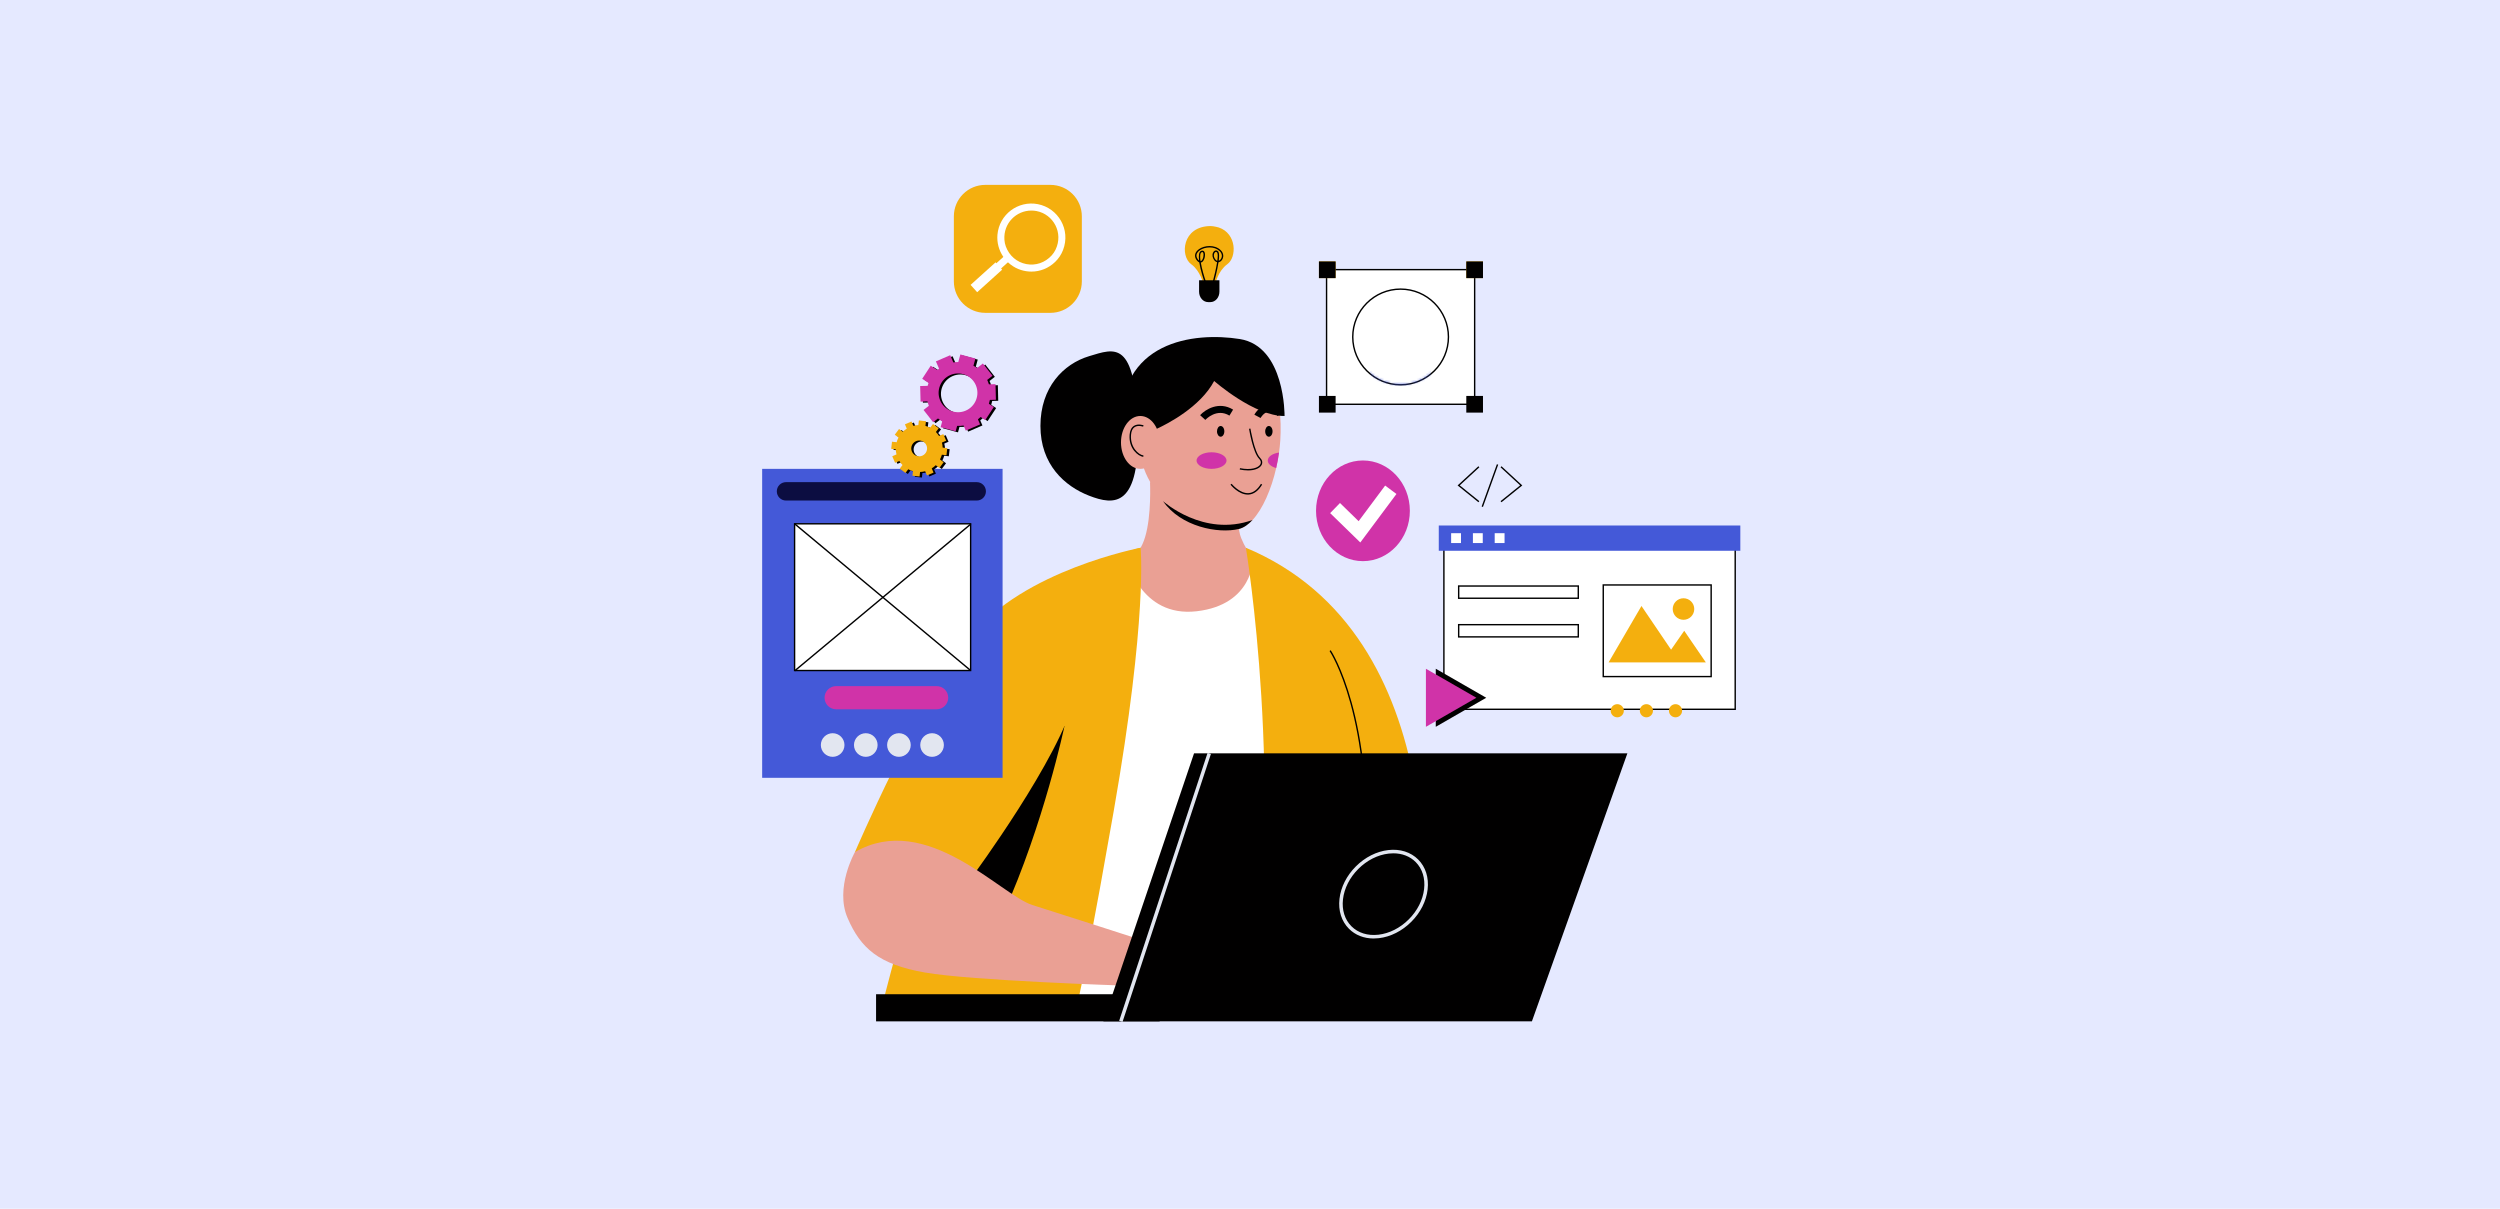 <?xml version="1.0" encoding="UTF-8"?>
<svg xmlns="http://www.w3.org/2000/svg" width="1090" height="527" viewBox="0 0 1090 527" fill="none">
  <g id="rect">
    <rect width="1090" height="527" fill="#E5E9FF"></rect>
    <g id="94 1">
      <path id="Vector" d="M496.095 185.71C497.188 221.629 485.793 220.373 474.862 216.131C464.137 211.965 453.629 202.506 453.629 185.71C453.629 168.914 463.629 158.654 474.862 155.289C486.096 151.923 494.948 147.832 496.095 185.71Z" fill="#010000"></path>
      <path id="Vector_2" d="M491.238 243.804C491.238 243.804 496.444 243.565 499.279 234.107C502.115 224.648 501.411 210.222 501.411 210.222L541.14 213.296C541.14 213.296 538.304 227.484 541.14 234.583C543.975 241.682 549.419 247.353 549.419 247.353C549.419 247.353 555.327 280.696 527.893 279.041C500.459 277.385 491.238 253.262 491.238 243.804Z" fill="#EAA094"></path>
      <path id="Vector_3" d="M553.811 439.415C555.175 412.327 559.709 317.817 557.696 291.573C555.326 260.827 546.344 243.793 546.344 243.793C546.344 243.793 546.344 263.673 521.745 266.509C497.146 269.344 491.237 243.804 491.237 243.804L460.004 439.426H553.822L553.811 439.415Z" fill="white"></path>
      <path id="Vector_4" d="M469.419 439.415C471.908 428.171 476.746 404.124 485.555 353.779C500.457 268.63 497.297 238.825 497.297 238.825C497.297 238.825 477.752 242.375 447.233 273.597C421.455 299.971 392.636 406.884 384.324 439.415H469.419Z" fill="#F4AF0E"></path>
      <path id="Vector_5" d="M464.127 316.529C464.127 316.529 455.047 359.45 437.547 398.118L410.113 381.798C410.113 381.798 459.018 318.769 464.127 316.518V316.529Z" fill="#010000"></path>
      <path id="Vector_6" d="M544.484 439.415H616.831C623.097 404.395 634.471 276.974 543.207 238.825C543.207 238.825 560.707 344.223 544.484 439.415Z" fill="#F4AF0E"></path>
      <path id="Vector_7" d="M595.607 379.525L594.99 379.493C598.659 312.514 579.882 284.127 579.688 283.846L580.196 283.5C580.391 283.781 599.297 312.319 595.607 379.525Z" fill="black"></path>
      <path id="Vector_8" d="M497.307 238.825C497.307 238.825 445.901 248.587 423.196 277.677C400.491 306.767 372.754 371.517 372.754 371.517C372.754 371.517 407.169 369.038 424.192 381.809C424.192 381.809 462.156 330.371 468.542 304.116C474.927 277.861 497.318 238.836 497.318 238.836L497.307 238.825Z" fill="#F4AF0E"></path>
      <path id="Vector_9" d="M372.745 371.517C372.745 371.517 363.87 387.122 369.552 400.25C375.234 413.377 383.036 420.476 403.252 424.015C423.479 427.565 489.462 429.697 489.462 429.697L495.49 409.124C495.49 409.124 469.008 400.564 450.08 394.579C436.281 390.218 403.956 353.422 372.745 371.517Z" fill="#EAA094"></path>
      <path id="Vector_10" d="M558.206 192.008C558.087 193.772 557.914 195.547 557.665 197.311C557.351 199.584 556.929 201.846 556.42 204.064C554.289 213.382 550.555 221.899 546.107 226.715C544.235 228.75 542.222 230.124 540.166 230.633C531.151 232.83 514.733 229.659 507.082 218.501C500.383 208.74 495.264 203.837 496.206 178.297C497.147 152.745 514.181 150.624 514.181 150.624C555.566 137.378 559.353 174.509 558.206 192.008Z" fill="#EAA094"></path>
      <path id="Vector_11" d="M525.512 183.08L523.25 181.013C525.523 178.524 531.442 174.812 537.633 178.589L536.031 181.208C530.479 177.81 525.717 182.864 525.523 183.08H525.512Z" fill="black"></path>
      <path id="Vector_12" d="M549.6 182.247L546.895 180.797C546.981 180.645 548.929 177.063 552.49 176.5C554.751 176.143 557.024 177.041 559.254 179.173L557.132 181.392C555.639 179.963 554.232 179.336 552.987 179.53C550.931 179.844 549.611 182.236 549.589 182.258L549.6 182.247Z" fill="black"></path>
      <path id="Vector_13" d="M533.813 188.069C533.813 189.357 533.098 190.407 532.211 190.407C531.324 190.407 530.609 189.357 530.609 188.069C530.609 186.781 531.324 185.731 532.211 185.731C533.098 185.731 533.813 186.781 533.813 188.069Z" fill="black"></path>
      <path id="Vector_14" d="M553.227 190.407C554.112 190.407 554.828 189.36 554.828 188.069C554.828 186.778 554.112 185.731 553.227 185.731C552.343 185.731 551.625 186.778 551.625 188.069C551.625 189.36 552.343 190.407 553.227 190.407Z" fill="black"></path>
      <path id="Vector_15" d="M502.947 187.571C502.947 187.571 503.477 187.355 504.397 186.933C508.997 184.812 523.315 177.496 529.375 166.111C529.375 166.111 546.939 181.543 560.067 181.37C560.067 181.37 560.424 151.003 540.554 147.821C520.685 144.65 487.147 148.546 488.759 186.868L502.947 187.582V187.571Z" fill="#010000"></path>
      <path id="Vector_16" d="M497.181 204.421C501.836 204.421 505.611 199.261 505.611 192.896C505.611 186.531 501.836 181.37 497.181 181.37C492.524 181.37 488.75 186.531 488.75 192.896C488.75 199.261 492.524 204.421 497.181 204.421Z" fill="#EAA094"></path>
      <path id="Vector_17" d="M481.066 445.303L520.6 328.466H709.534L667.912 445.303H481.066Z" fill="#010000"></path>
      <path id="Vector_18" d="M505.598 433.485H381.965V445.313H505.598V433.485Z" fill="#010000"></path>
      <path id="Vector_19" d="M546.107 226.705C544.235 228.739 542.233 230.114 540.166 230.622C531.151 232.819 514.733 229.648 507.082 218.49C507.082 218.49 524.701 234.442 546.107 226.705Z" fill="#010000"></path>
      <path id="Vector_20" d="M594.243 244.659C605.539 244.659 614.697 234.833 614.697 222.711C614.697 210.59 605.539 200.764 594.243 200.764C582.946 200.764 573.789 210.59 573.789 222.711C573.789 234.833 582.946 244.659 594.243 244.659Z" fill="#D033A8"></path>
      <path id="Vector_21" d="M593.094 236.521L579.945 223.719L584.231 219.314L592.358 227.236L603.927 211.706L608.851 215.375L593.094 236.521Z" fill="white"></path>
      <path id="Vector_22" d="M437.125 204.421H332.301V339.126H437.125V204.421Z" fill="#4459D8"></path>
      <path id="Vector_23" d="M408.37 309.256H364.562C361.77 309.256 359.508 306.995 359.508 304.202C359.508 301.41 361.77 299.148 364.562 299.148H408.37C411.163 299.148 413.425 301.41 413.425 304.202C413.425 306.995 411.163 309.256 408.37 309.256Z" fill="#D033A8"></path>
      <path id="Vector_24" d="M368.19 324.83C368.19 327.676 365.884 329.981 363.038 329.981C360.192 329.981 357.887 327.676 357.887 324.83C357.887 321.983 360.192 319.678 363.038 319.678C365.884 319.678 368.19 321.983 368.19 324.83Z" fill="#E2E6F0"></path>
      <path id="Vector_25" d="M382.635 324.83C382.635 327.676 380.33 329.981 377.483 329.981C374.637 329.981 372.332 327.676 372.332 324.83C372.332 321.983 374.637 319.678 377.483 319.678C380.33 319.678 382.635 321.983 382.635 324.83Z" fill="#E2E6F0"></path>
      <path id="Vector_26" d="M397.084 324.83C397.084 327.676 394.779 329.981 391.933 329.981C389.086 329.981 386.781 327.676 386.781 324.83C386.781 321.983 389.086 319.678 391.933 319.678C394.779 319.678 397.084 321.983 397.084 324.83Z" fill="#E2E6F0"></path>
      <path id="Vector_27" d="M411.529 324.83C411.529 327.676 409.224 329.981 406.378 329.981C403.532 329.981 401.227 327.676 401.227 324.83C401.227 321.983 403.532 319.678 406.378 319.678C409.224 319.678 411.529 321.983 411.529 324.83Z" fill="#E2E6F0"></path>
      <path id="Vector_28" d="M423.189 292.341H346.438V228.371H423.189V292.341Z" fill="white"></path>
      <path id="Vector_29" d="M423.501 292.655H346.133V228.068H423.501V292.655ZM346.75 292.038H422.884V228.685H346.75V292.038Z" fill="black"></path>
      <path id="Vector_30" d="M425.849 218.242H342.703C340.484 218.242 338.688 216.445 338.688 214.226C338.688 212.008 340.484 210.211 342.703 210.211H425.849C428.068 210.211 429.864 212.008 429.864 214.226C429.864 216.445 428.068 218.242 425.849 218.242Z" fill="#0C0D41"></path>
      <path id="Vector_31" d="M423.066 228.252L346.309 292.226L346.703 292.7L423.461 228.726L423.066 228.252Z" fill="black"></path>
      <path id="Vector_32" d="M346.618 228.112L346.223 228.586L422.98 292.561L423.375 292.087L346.618 228.112Z" fill="black"></path>
      <path id="Vector_33" d="M642.944 117.562H578.379V176.272H642.944V117.562Z" fill="white"></path>
      <path id="Vector_34" d="M643.256 176.575H578.074V117.248H643.256V176.575ZM578.691 175.958H642.639V117.865H578.691V175.958Z" fill="black"></path>
      <path id="Vector_35" d="M610.662 167.777C622.186 167.777 631.527 158.436 631.527 146.912C631.527 135.389 622.186 126.047 610.662 126.047C599.139 126.047 589.797 135.389 589.797 146.912C589.797 158.436 599.139 167.777 610.662 167.777Z" fill="white"></path>
      <path id="Vector_36" d="M610.66 168.08C598.983 168.08 589.492 158.589 589.492 146.912C589.492 135.235 598.994 125.744 610.66 125.744C622.327 125.744 631.829 135.235 631.829 146.912C631.829 158.589 622.338 168.08 610.66 168.08ZM610.66 126.361C599.33 126.361 590.109 135.581 590.109 146.912C590.109 158.243 599.33 167.464 610.66 167.464C621.991 167.464 631.212 158.243 631.212 146.912C631.212 135.581 621.991 126.361 610.66 126.361Z" fill="black"></path>
      <g id="Mask group">
        <mask id="mask0_212_1347" style="mask-type:luminance" maskUnits="userSpaceOnUse" x="589" y="126" width="43" height="42">
          <g id="Group">
            <g id="Mask group_2">
              <mask id="mask1_212_1347" style="mask-type:luminance" maskUnits="userSpaceOnUse" x="589" y="126" width="43" height="42">
                <g id="Group_2">
                  <path id="Vector_37" d="M610.662 167.777C622.186 167.777 631.527 158.436 631.527 146.912C631.527 135.389 622.186 126.047 610.662 126.047C599.139 126.047 589.797 135.389 589.797 146.912C589.797 158.436 599.139 167.777 610.662 167.777Z" fill="white"></path>
                </g>
              </mask>
              <g mask="url(#mask1_212_1347)">
                <g id="Group_3">
                  <path id="Vector_38" d="M610.66 168.08C598.983 168.08 589.492 158.589 589.492 146.912C589.492 135.235 598.994 125.744 610.66 125.744C622.327 125.744 631.829 135.235 631.829 146.912C631.829 158.589 622.338 168.08 610.66 168.08ZM610.66 126.361C599.33 126.361 590.109 135.581 590.109 146.912C590.109 158.243 599.33 167.464 610.66 167.464C621.991 167.464 631.212 158.243 631.212 146.912C631.212 135.581 621.991 126.361 610.66 126.361Z" fill="white"></path>
                </g>
              </g>
            </g>
          </g>
        </mask>
        <g mask="url(#mask0_212_1347)">
          <g id="Group_4">
            <path id="Vector_39" d="M613.972 145.927C616.374 144.715 618.008 142.237 618.008 139.369C618.008 135.311 614.718 132.021 610.66 132.021C606.602 132.021 603.312 135.311 603.312 139.369C603.312 142.237 604.957 144.726 607.349 145.927C601.862 146.046 597.457 150.527 597.457 156.046V172.323H623.852V156.046C623.852 150.538 619.448 146.057 613.961 145.927H613.972Z" fill="#4459D8"></path>
          </g>
        </g>
      </g>
      <path id="Vector_40" d="M582.327 113.99H575.055V121.263H582.327V113.99Z" fill="#F4AF0E"></path>
      <path id="Vector_41" d="M646.581 113.99H639.309V121.263H646.581V113.99Z" fill="#F4AF0E"></path>
      <path id="Vector_42" d="M582.327 113.99H575.055V121.263H582.327V113.99Z" fill="#010000"></path>
      <path id="Vector_43" d="M646.581 113.99H639.309V121.263H646.581V113.99Z" fill="#010000"></path>
      <path id="Vector_44" d="M582.327 172.625H575.055V179.897H582.327V172.625Z" fill="#010000"></path>
      <path id="Vector_45" d="M646.581 172.625H639.309V179.897H646.581V172.625Z" fill="#010000"></path>
      <path id="Vector_46" d="M457.97 80.605H429.595C422.022 80.605 415.883 86.743 415.883 94.316V122.692C415.883 130.264 422.022 136.404 429.595 136.404H457.97C465.544 136.404 471.682 130.264 471.682 122.692V94.316C471.682 86.743 465.544 80.605 457.97 80.605Z" fill="#F4AF0E"></path>
      <path id="Vector_47" d="M449.702 118.417C448.198 118.417 446.672 118.189 445.179 117.724C438.61 115.668 434.291 109.185 434.887 102.335C435.666 93.439 443.923 87.368 452.462 89.002C461.38 90.712 466.91 100.106 463.49 109.001C462.743 110.96 461.563 112.746 460.048 114.196C457.17 116.967 453.49 118.417 449.702 118.417ZM449.67 91.805C443.133 91.805 437.408 97.292 437.928 104.586C437.993 105.571 438.209 106.534 438.545 107.465C440.049 111.555 443.393 114.358 447.462 115.138C451.531 115.917 455.665 114.553 458.577 111.307C459.226 110.581 459.778 109.759 460.211 108.872C463.76 101.534 459.302 93.428 451.899 92.01C451.153 91.87 450.417 91.805 449.681 91.805H449.67Z" fill="white"></path>
      <path id="Vector_48" d="M438.525 111.06L431.027 117.823L433.086 120.105L440.583 113.342L438.525 111.06Z" fill="white"></path>
      <path id="Vector_49" d="M434.061 114.39L423.172 124.211L426.05 127.402L436.939 117.58L434.061 114.39Z" fill="white"></path>
      <path id="Vector_50" d="M413.557 192.583L412.324 189.726L410.452 190.538C410.051 189.899 409.585 189.326 409.077 188.806L410.3 187.172L407.8 185.311L406.577 186.956C405.927 186.609 405.235 186.339 404.521 186.144L404.759 184.109L401.664 183.752L401.425 185.787C400.7 185.808 399.964 185.917 399.239 186.111L398.428 184.228L395.571 185.462L396.382 187.334C395.744 187.735 395.159 188.189 394.64 188.709L393.006 187.497L391.144 189.997L392.778 191.209C392.432 191.869 392.151 192.561 391.956 193.276L389.943 193.038L389.586 196.133L391.588 196.371C391.61 197.107 391.718 197.843 391.902 198.579L390.051 199.379L391.285 202.237L393.125 201.447C393.525 202.096 393.991 202.68 394.51 203.2L393.319 204.801L395.82 206.663L397.01 205.061C397.67 205.407 398.374 205.689 399.088 205.884L398.86 207.864L401.956 208.221L402.183 206.241C402.919 206.219 403.666 206.111 404.401 205.916L405.192 207.745L408.049 206.511L407.259 204.672C407.897 204.271 408.492 203.806 409.012 203.286L410.614 204.477L412.475 201.977L410.863 200.776C411.209 200.115 411.48 199.423 411.685 198.698L413.687 198.936L414.044 195.841L412.032 195.603C411.999 194.867 411.891 194.131 411.707 193.406L413.568 192.605L413.557 192.583ZM403.157 199.131C401.404 199.888 399.38 199.076 398.622 197.334C397.865 195.581 398.677 193.557 400.419 192.8C402.172 192.042 404.196 192.854 404.953 194.596C405.711 196.349 404.899 198.373 403.157 199.131Z" fill="#010000"></path>
      <path id="Vector_51" d="M431.706 166.695C431.619 166.5 431.533 166.295 431.435 166.111L433.75 164.293L429.562 158.936L427.041 160.905C426.533 160.537 426.003 160.213 425.44 159.92L426.295 156.782L419.736 154.996L418.838 158.297C418.124 158.297 417.399 158.362 416.685 158.481L415.321 155.321L409.076 158.016L410.44 161.176C410.18 161.371 409.931 161.576 409.693 161.793L406.825 159.91L403.102 165.602L405.862 167.409C405.71 167.832 405.57 168.254 405.462 168.686L402.215 168.762L402.388 175.559L405.396 175.483C405.548 176.121 405.754 176.76 406.003 177.388L403.687 179.195L407.875 184.552L409.985 182.896C410.559 183.383 411.176 183.805 411.815 184.195L411.133 186.716L417.691 188.502L418.328 186.143C419.259 186.186 420.202 186.132 421.143 185.98L422.096 188.199L428.339 185.504L427.387 183.286C427.798 182.972 428.199 182.625 428.567 182.268L430.602 183.599L434.325 177.907L432.171 176.5C432.344 175.948 432.496 175.385 432.604 174.812L435.233 174.747L435.061 167.951L432.193 168.026C432.052 167.583 431.89 167.15 431.706 166.717V166.695ZM422.063 179.498C417.778 181.348 412.799 179.368 410.949 175.082C409.098 170.797 411.078 165.819 415.363 163.968C419.649 162.117 424.628 164.098 426.479 168.383C428.329 172.669 426.349 177.647 422.063 179.498Z" fill="#010000"></path>
      <path id="Vector_52" d="M412.529 192.129L411.296 189.271L409.424 190.083C409.023 189.445 408.558 188.871 408.049 188.352L409.272 186.717L406.772 184.856L405.549 186.501C404.9 186.155 404.207 185.884 403.493 185.689L403.731 183.655L400.636 183.298L400.398 185.332C399.673 185.354 398.937 185.462 398.212 185.657L397.4 183.774L394.543 185.008L395.355 186.88C394.716 187.28 394.132 187.735 393.612 188.254L391.978 187.042L390.117 189.542L391.751 190.754C391.405 191.414 391.123 192.107 390.929 192.821L388.916 192.583L388.559 195.678L390.561 195.916C390.582 196.652 390.69 197.388 390.874 198.124L389.024 198.925L390.258 201.782L392.097 200.992C392.498 201.641 392.963 202.226 393.483 202.745L392.292 204.347L394.792 206.208L395.983 204.607C396.643 204.953 397.346 205.234 398.06 205.429L397.833 207.41L400.928 207.767L401.156 205.786C401.891 205.765 402.638 205.656 403.374 205.462L404.164 207.29L407.021 206.057L406.231 204.217C406.87 203.817 407.465 203.351 407.984 202.832L409.586 204.022L411.447 201.522L409.835 200.321C410.181 199.661 410.451 198.968 410.657 198.243L412.659 198.481L413.016 195.386L411.003 195.148C410.971 194.412 410.863 193.676 410.679 192.951L412.54 192.15L412.529 192.129ZM402.13 198.676C400.376 199.434 398.353 198.622 397.595 196.879C396.837 195.126 397.649 193.103 399.392 192.345C401.145 191.587 403.168 192.399 403.926 194.141C404.684 195.895 403.872 197.918 402.13 198.676Z" fill="#F4AF0E"></path>
      <path id="Vector_53" d="M430.686 166.241C430.599 166.046 430.512 165.84 430.415 165.656L432.731 163.838L428.543 158.481L426.021 160.451C425.513 160.083 424.982 159.758 424.42 159.466L425.275 156.328L418.716 154.542L417.818 157.843C417.104 157.843 416.379 157.908 415.664 158.027L414.301 154.867L408.056 157.561L409.42 160.721C409.16 160.916 408.912 161.122 408.673 161.338L405.806 159.455L402.083 165.148L404.842 166.955C404.691 167.377 404.55 167.799 404.442 168.232L401.195 168.308L401.368 175.104L404.377 175.028C404.529 175.667 404.734 176.305 404.983 176.933L402.667 178.74L406.855 184.097L408.966 182.442C409.539 182.929 410.156 183.351 410.794 183.74L410.113 186.262L416.671 188.048L417.309 185.688C418.24 185.732 419.182 185.678 420.123 185.526L421.076 187.745L427.32 185.05L426.368 182.831C426.779 182.517 427.179 182.171 427.547 181.814L429.582 183.145L433.305 177.453L431.151 176.046C431.324 175.494 431.476 174.931 431.584 174.357L434.214 174.293L434.041 167.496L431.173 167.572C431.032 167.128 430.87 166.695 430.686 166.262V166.241ZM421.043 179.044C416.757 180.894 411.779 178.914 409.929 174.628C408.078 170.342 410.059 165.364 414.344 163.514C418.63 161.663 423.608 163.643 425.459 167.929C427.309 172.215 425.329 177.193 421.043 179.044Z" fill="#D033A8"></path>
      <path id="Vector_54" d="M526.509 328.233L487.961 445.066L489.42 445.546L527.969 328.715L526.509 328.233Z" fill="#E2E6F0"></path>
      <path id="Vector_55" d="M598.962 409.189C594.698 409.189 590.91 407.717 588.139 404.936C584.893 401.689 583.421 397.046 584.016 391.884C584.601 386.787 587.133 381.765 591.148 377.761C595.152 373.757 600.174 371.224 605.271 370.629C610.433 370.034 615.076 371.495 618.323 374.742C621.569 377.988 623.041 382.631 622.446 387.793C621.861 392.89 619.329 397.912 615.314 401.916C611.31 405.92 606.288 408.453 601.191 409.048C600.433 409.135 599.687 409.178 598.962 409.178V409.189ZM607.49 372.047C606.819 372.047 606.137 372.09 605.444 372.166C600.693 372.718 595.996 375.088 592.23 378.854C588.464 382.62 586.094 387.306 585.542 392.068C585.001 396.754 586.31 400.942 589.222 403.853C592.133 406.764 596.321 408.074 601.007 407.533C605.769 406.981 610.455 404.611 614.221 400.845C617.987 397.079 620.357 392.393 620.909 387.631C621.45 382.945 620.141 378.757 617.23 375.845C614.751 373.367 611.342 372.047 607.49 372.047Z" fill="#E2E6F0"></path>
      <path id="Vector_56" d="M756.556 231.207H629.547V309.256H756.556V231.207Z" fill="white"></path>
      <path id="Vector_57" d="M756.857 309.559H629.23V230.893H756.857V309.559ZM629.847 308.942H756.24V231.509H629.847V308.942Z" fill="black"></path>
      <path id="Vector_58" d="M758.784 229.118H627.305V240.135H758.784V229.118Z" fill="#4459D8"></path>
      <path id="Vector_59" d="M746.068 294.993H699.023V255.048H746.068V294.993Z" fill="white"></path>
      <path id="Vector_60" d="M746.372 295.296H698.711V254.734H746.372V295.296ZM699.328 294.679H745.755V255.351H699.328V294.679Z" fill="black"></path>
      <path id="Vector_61" d="M625.996 291.573V316.886L647.998 304.224L625.996 291.573Z" fill="#010000"></path>
      <path id="Vector_62" d="M621.699 291.573V316.886L643.701 304.224L621.699 291.573Z" fill="#D033A8"></path>
      <path id="Vector_63" d="M688.137 255.502H635.984V260.827H688.137V255.502Z" fill="white"></path>
      <path id="Vector_64" d="M688.441 261.141H635.672V255.199H688.441V261.141ZM636.289 260.524H687.824V255.816H636.289V260.524Z" fill="black"></path>
      <path id="Vector_65" d="M688.137 272.363H635.984V277.688H688.137V272.363Z" fill="white"></path>
      <path id="Vector_66" d="M688.441 277.991H635.672V272.05H688.441V277.991ZM636.289 277.374H687.824V272.666H636.289V277.374Z" fill="black"></path>
      <path id="Vector_67" d="M636.992 232.473H632.695V236.769H636.992V232.473Z" fill="white"></path>
      <path id="Vector_68" d="M646.484 232.473H642.188V236.769H646.484V232.473Z" fill="white"></path>
      <path id="Vector_69" d="M655.984 232.473H651.688V236.769H655.984V232.473Z" fill="white"></path>
      <path id="Vector_70" d="M644.598 218.977L635.508 211.651L644.577 203.285L644.999 203.74L636.449 211.618L644.977 218.49L644.598 218.977Z" fill="black"></path>
      <path id="Vector_71" d="M654.643 218.977L654.253 218.49L662.781 211.618L654.242 203.74L654.653 203.285L663.722 211.651L654.643 218.977Z" fill="black"></path>
      <path id="Vector_72" d="M652.64 202.402L645.988 220.826L646.568 221.036L653.22 202.611L652.64 202.402Z" fill="black"></path>
      <path id="Vector_73" d="M701.352 288.792L715.68 264.214L728.591 283.261L734.316 275.015L743.742 288.792H701.352Z" fill="#F4AF0E"></path>
      <path id="Vector_74" d="M734.002 270.231C736.596 270.231 738.698 268.129 738.698 265.535C738.698 262.94 736.596 260.838 734.002 260.838C731.407 260.838 729.305 262.94 729.305 265.535C729.305 268.129 731.407 270.231 734.002 270.231Z" fill="#F4AF0E"></path>
      <path id="Vector_75" d="M707.997 309.884C707.997 311.464 706.709 312.752 705.129 312.752C703.548 312.752 702.262 311.464 702.262 309.884C702.262 308.304 703.548 307.016 705.129 307.016C706.709 307.016 707.997 308.304 707.997 309.884Z" fill="#F4AF0E"></path>
      <path id="Vector_76" d="M717.833 312.752C719.416 312.752 720.701 311.468 720.701 309.884C720.701 308.3 719.416 307.016 717.833 307.016C716.248 307.016 714.965 308.3 714.965 309.884C714.965 311.468 716.248 312.752 717.833 312.752Z" fill="#F4AF0E"></path>
      <path id="Vector_77" d="M730.528 312.752C732.112 312.752 733.396 311.468 733.396 309.884C733.396 308.3 732.112 307.016 730.528 307.016C728.945 307.016 727.66 308.3 727.66 309.884C727.66 311.468 728.945 312.752 730.528 312.752Z" fill="#F4AF0E"></path>
      <path id="Vector_78" d="M524.56 123.601C524.56 123.601 523.38 118.103 519.365 115.203C514.441 111.642 515.35 98.634 527.817 98.558C529.213 98.558 531.399 99.186 531.399 99.186C539.256 101.859 539.3 112.162 535.101 115.203C531.086 118.103 529.906 123.601 529.906 123.601H524.549H524.56Z" fill="#F4AF0E"></path>
      <path id="Vector_79" d="M522.796 122.194V127.172C522.796 129.683 524.56 131.718 526.735 131.718H527.731C529.906 131.718 531.67 129.683 531.67 127.172V122.194H522.785H522.796Z" fill="#010000"></path>
      <path id="Vector_80" d="M525.241 123.212C524.808 121.978 523.423 117.855 522.882 114.413C522.525 114.273 522.123 113.959 521.69 113.353C520.738 112.011 520.826 110.539 521.94 109.338C523.791 107.336 528.098 106.437 531.118 108.234C532.709 109.186 533.508 110.55 533.314 111.989C533.162 113.104 532.406 114.056 531.486 114.305C531.41 114.327 531.345 114.338 531.269 114.349C530.728 117.974 529.516 122.433 529.31 123.179L528.714 123.017C529.418 120.452 530.23 117.022 530.652 114.327C530.219 114.229 529.819 113.97 529.494 113.559C528.65 112.498 528.411 111.253 528.844 110.236C529.104 109.63 529.58 109.23 530.089 109.186C530.521 109.143 530.934 109.37 531.226 109.814C531.626 110.42 531.594 111.903 531.367 113.688C532.038 113.483 532.6 112.736 532.709 111.892C532.871 110.712 532.178 109.565 530.815 108.753C528.087 107.13 524.062 107.953 522.406 109.738C521.756 110.442 521.205 111.567 522.211 112.974C522.417 113.255 522.6 113.472 522.794 113.623C522.545 111.535 522.687 109.825 523.683 109.392C524.3 109.121 524.852 109.295 525.144 109.846C525.717 110.95 525.23 113.569 524.051 114.294C523.921 114.37 523.748 114.446 523.553 114.478C524.008 117.162 524.971 120.506 525.836 122.985L525.252 123.19L525.241 123.212ZM524.224 109.901C524.137 109.901 524.04 109.922 523.91 109.976C523.196 110.29 523.141 111.849 523.433 113.883C523.53 113.872 523.617 113.84 523.703 113.786C524.591 113.245 525.014 111.004 524.57 110.15C524.495 110.009 524.397 109.89 524.213 109.89L524.224 109.901ZM530.176 109.814H530.133C529.862 109.836 529.569 110.106 529.407 110.496C529.277 110.799 528.931 111.881 529.969 113.191C530.197 113.483 530.456 113.656 530.738 113.732C530.976 112 531.009 110.647 530.706 110.171C530.598 110.009 530.425 109.814 530.176 109.814Z" fill="black"></path>
      <path id="Vector_81" d="M544.106 205.103C543.034 205.103 541.844 204.984 540.523 204.724L540.642 204.118C545.588 205.114 548.705 203.934 549.517 202.43C549.939 201.651 549.744 200.796 548.965 200.028C546.313 197.376 544.647 187.387 544.582 186.954L545.188 186.857C545.209 186.954 546.887 197.084 549.398 199.595C550.361 200.558 550.599 201.705 550.058 202.733C549.354 204.053 547.309 205.114 544.106 205.114V205.103Z" fill="black"></path>
      <path id="Vector_82" d="M544.028 215.644C539.992 215.644 536.648 211.499 536.496 211.315L536.983 210.926C536.983 210.926 540.489 215.254 544.364 215.006C546.398 214.876 548.227 213.512 549.775 210.958L550.305 211.283C548.639 214.021 546.658 215.493 544.407 215.633C544.288 215.633 544.158 215.644 544.039 215.644H544.028Z" fill="black"></path>
      <path id="Vector_83" d="M534.755 200.807C534.755 202.798 531.833 204.421 528.229 204.421C524.625 204.421 521.703 202.809 521.703 200.807C521.703 198.805 524.625 197.192 528.229 197.192C531.833 197.192 534.755 198.805 534.755 200.807Z" fill="#D033A8"></path>
      <path id="Vector_84" d="M557.662 197.311C557.349 199.584 556.926 201.846 556.418 204.064C554.243 203.48 552.738 202.246 552.738 200.807C552.738 199.119 554.827 197.701 557.662 197.311Z" fill="#D033A8"></path>
      <path id="Vector_85" d="M498.454 199.194C496.214 198.87 492.026 195.612 492.502 189.53C492.654 187.679 493.281 186.381 494.396 185.677C496.182 184.541 498.509 185.407 498.606 185.45L498.39 186.024C498.39 186.024 496.247 185.234 494.732 186.197C493.801 186.792 493.26 187.928 493.13 189.573C492.697 194.995 496.377 198.274 498.552 198.577L498.465 199.183L498.454 199.194Z" fill="black"></path>
    </g>
  </g>
</svg>
